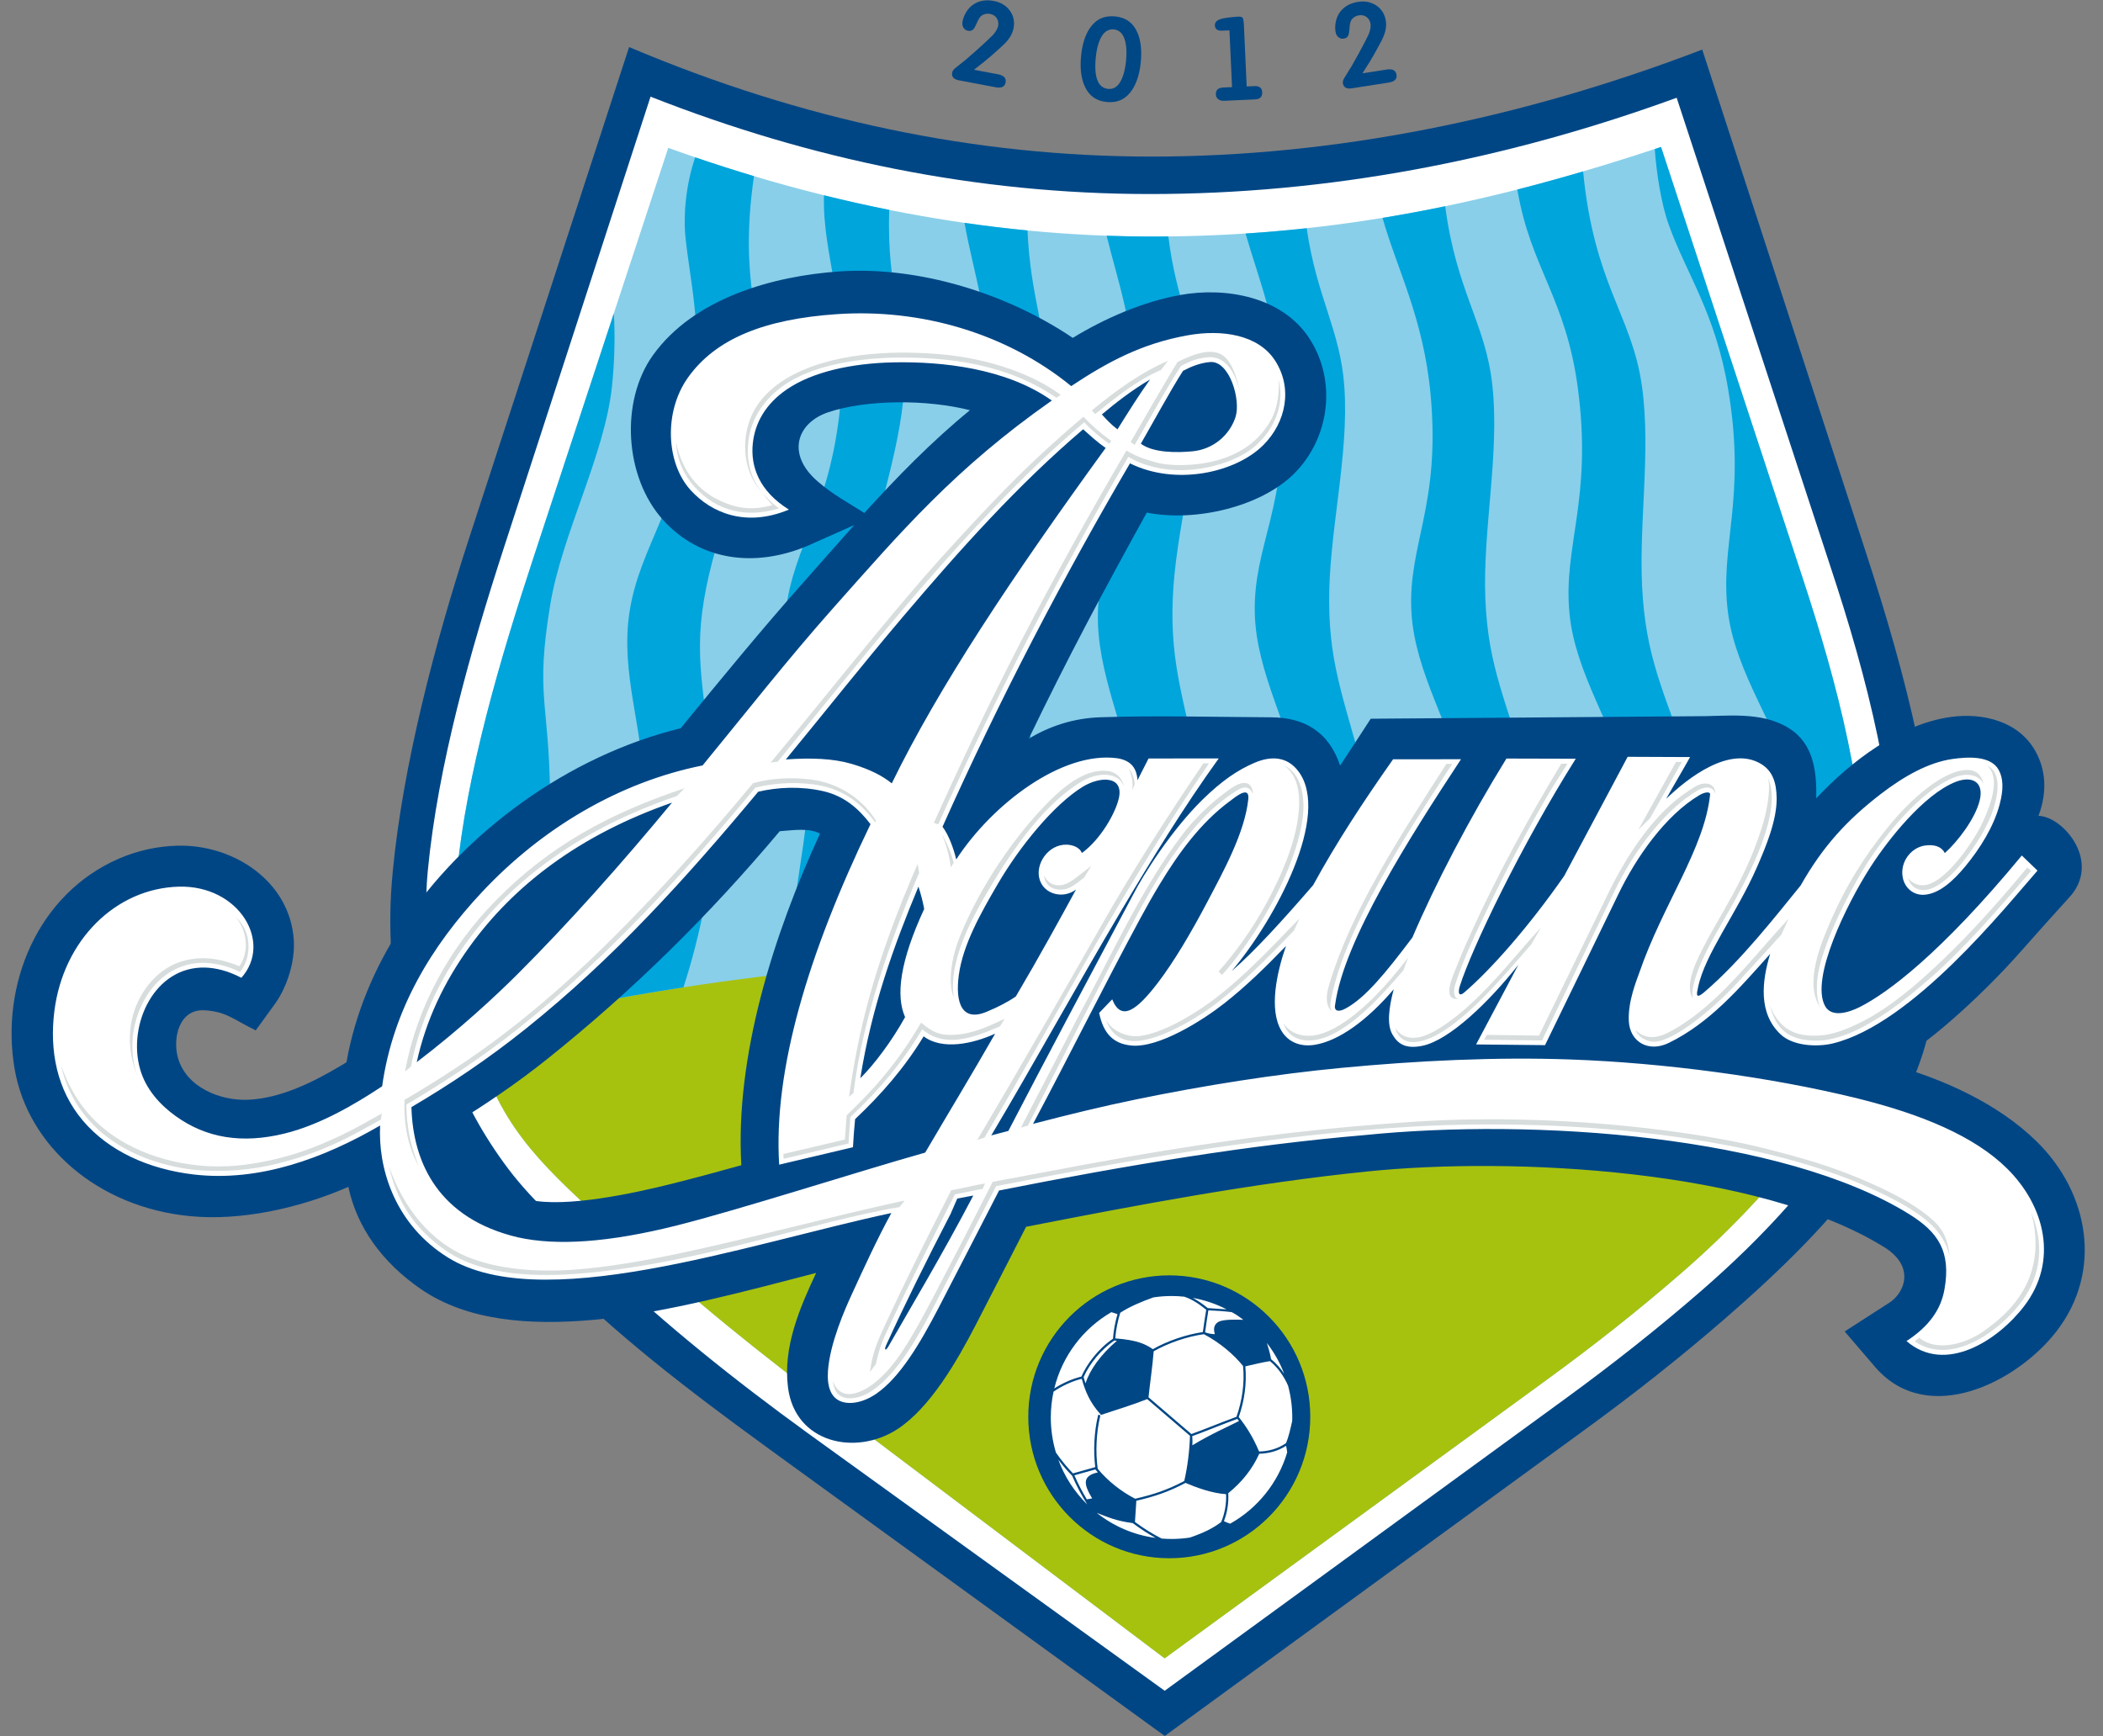 <?xml version="1.0" encoding="UTF-8"?>
<svg xmlns="http://www.w3.org/2000/svg" xmlns:xlink="http://www.w3.org/1999/xlink" width="575.1pt" height="474.8pt" viewBox="0 0 575.1 474.8" version="1.1">
<rect x="0" y="0" width="575.1" height="474.8" fill="#808080" stroke="none"/>
<defs>
<clipPath id="clip1">
  <path d="M 106 12 L 530 12 L 530 474.801 L 106 474.801 Z M 106 12 "/>
</clipPath>
</defs>
<g id="surface1">
<g clip-path="url(#clip1)" clip-rule="nonzero">
<path style=" stroke:none;fill-rule:evenodd;fill:rgb(0%,27.44%,52.147%);fill-opacity:1;" d="M 172.039 12.871 C 219.594 33.004 267.027 42.785 314.711 42.824 C 364.824 42.867 416.102 32.5 465.504 13.562 L 510.434 151.621 C 521.301 185.023 530.184 219.215 529.898 250.816 C 529.711 271.789 529.598 284.348 518.445 305.078 C 516.191 309.27 515.246 313.156 512.551 317.207 C 501.965 333.102 486 348.258 471.652 360.715 C 459.336 371.41 446.617 381.398 433.902 390.664 L 318.516 474.793 L 215.535 400.078 C 196.914 386.566 175.652 371.109 157.168 353.43 C 148.094 344.75 138.363 335.465 131.016 325.707 C 123.527 315.758 117.688 305.098 113.652 293.727 C 109.863 283.047 107.469 273.266 106.98 261.34 C 106.629 252.762 106.562 247.238 107.406 238.367 C 110.164 209.379 118.914 175.977 128.195 147.484 Z M 172.039 12.871 "/>
</g>
<path style=" stroke:none;fill-rule:evenodd;fill:rgb(100%,100%,100%);fill-opacity:1;" d="M 177.902 26.441 L 137.707 150.086 C 128.746 177.695 119.734 209.316 116.98 238.254 C 116.207 246.375 116.637 252.789 116.969 260.93 C 117.402 271.445 119.574 280.52 123.074 290.383 C 126.824 300.949 132.266 310.742 139.004 319.691 C 146.164 329.203 155.969 337.484 164.574 345.711 C 182.211 362.578 201.18 377.668 220.914 391.984 L 318.504 462.43 L 428.012 382.586 C 440.766 373.293 453.18 363.512 465.098 353.164 C 481.992 338.496 498.824 320.758 509.473 300.969 C 519.402 282.516 518.488 269.621 518.668 249.492 C 518.961 217.418 510.598 185.27 500.559 154.953 L 458.512 26.738 C 411.633 43.828 363.172 53.113 314.207 53.07 C 267 53.031 221.602 43.629 177.902 26.441 Z M 177.902 26.441 "/>
<path style=" stroke:none;fill-rule:evenodd;fill:rgb(53.709%,81.25%,91.406%);fill-opacity:1;" d="M 182.746 40.445 L 145.836 152.68 C 136.844 180.027 127.547 211.223 124.816 239.941 C 124.102 247.441 126.652 253.012 126.961 260.52 C 127.344 269.871 127.855 278.633 130.977 287.418 C 137.359 309.766 150.562 320.539 166.082 335.148 C 167.117 336.121 170.441 337.488 171.484 338.484 C 188.82 355.066 208.527 370.602 227.66 385.035 L 318.488 453.562 L 423.266 377.168 C 435.793 368.039 447.98 358.441 459.684 348.277 C 473.168 336.57 488.562 320.91 498.266 305.043 C 500.062 302.105 499.094 299.156 500.668 296.23 C 509.559 279.711 510.121 266.742 510.285 248.621 C 510.562 217.633 502.578 187.336 492.969 158.098 L 454.238 40.195 C 409.887 54.934 366.387 64.734 314.691 64.695 C 269.91 64.656 225.402 55.844 182.746 40.445 Z M 182.746 40.445 "/>
<path style=" stroke:none;fill-rule:evenodd;fill:rgb(65.039%,76.172%,5.884%);fill-opacity:1;" d="M 129.32 281.828 C 129.77 283.695 130.312 285.555 130.977 287.418 C 137.359 309.766 150.562 320.539 166.082 335.148 C 167.117 336.121 170.441 337.488 171.484 338.484 C 188.82 355.066 208.527 370.602 227.66 385.035 L 318.488 453.562 L 423.266 377.168 C 435.793 368.039 447.98 358.441 459.684 348.277 C 473.168 336.57 488.562 320.91 498.266 305.043 C 500.062 302.105 499.094 299.156 500.668 296.23 C 504.293 289.492 506.535 283.348 507.926 277.199 C 385.297 253.297 230.68 254.902 129.32 281.828 Z M 129.32 281.828 "/>
<path style=" stroke:none;fill-rule:evenodd;fill:rgb(0%,64.647%,86.327%);fill-opacity:1;" d="M 414.941 51.832 C 418.594 73.383 428.25 81.465 431.512 106.312 C 435.52 136.84 427.387 149.297 429.203 167.828 C 430.82 184.328 441.387 198.855 445.602 215.176 C 448.676 227.082 445.426 240.754 447.367 252.875 L 463.355 254.016 C 461.633 242.172 468.41 227.926 464.594 216.68 C 455.754 190.625 450.773 182.371 449.273 163.793 C 447.746 144.879 451.703 124.07 448.965 105.262 C 446.164 86.039 435.949 77.879 432.926 46.883 C 426.949 48.641 420.961 50.297 414.941 51.832 Z M 414.941 51.832 "/>
<path style=" stroke:none;fill-rule:evenodd;fill:rgb(0%,64.647%,86.327%);fill-opacity:1;" d="M 452.523 40.762 C 452.98 47.238 454.262 55.617 456.312 61.363 C 461.164 74.941 469.039 85.457 472.566 106.312 C 477.73 136.84 470.066 149.297 472.586 167.828 C 474.828 184.328 485.949 198.855 490.777 215.176 C 494.305 227.082 491.574 240.754 493.973 252.875 L 510.203 254.555 C 510.242 252.633 510.266 250.66 510.285 248.617 C 510.562 217.633 502.578 187.336 492.969 158.098 L 454.238 40.195 Z M 452.523 40.762 "/>
<path style=" stroke:none;fill-rule:evenodd;fill:rgb(0%,64.647%,86.327%);fill-opacity:1;" d="M 378.074 59.59 C 382.062 73.711 389.277 87.008 391.215 107.863 C 394.059 138.469 384.883 149.031 385.992 167.598 C 386.98 184.129 396.992 198.875 400.578 215.281 C 403.199 227.254 399.434 240.852 400.91 253.012 L 416.844 254.496 C 415.574 242.613 422.891 228.516 419.504 217.191 C 411.66 190.953 406.996 182.598 406.203 163.988 C 405.398 145.047 410.145 124.328 408.121 105.465 C 406.289 88.352 398.277 79.832 395.215 56.406 C 389.559 57.582 383.852 58.645 378.074 59.59 Z M 378.074 59.59 "/>
<path style=" stroke:none;fill-rule:evenodd;fill:rgb(0%,64.647%,86.327%);fill-opacity:1;" d="M 340.621 63.871 C 344.23 76.484 349.637 89.23 350.648 107.859 C 352.316 138.598 342.742 148.945 343.141 167.578 C 343.496 184.164 352.934 199.199 355.891 215.73 C 358.047 227.793 353.762 241.324 354.773 253.547 L 370.641 255.441 C 369.828 243.504 377.68 229.566 374.73 218.133 C 367.898 191.641 363.559 183.148 363.477 164.48 C 363.398 145.48 368.934 124.844 367.641 105.891 C 366.57 90.246 360.113 81.594 357.332 62.418 C 351.84 63.016 346.277 63.504 340.621 63.871 Z M 340.621 63.871 "/>
<path style=" stroke:none;fill-rule:evenodd;fill:rgb(0%,64.647%,86.327%);fill-opacity:1;" d="M 302.625 64.473 C 305.66 76.891 310.336 89.527 310.488 107.859 C 310.746 138.598 300.695 148.945 300.238 167.578 C 299.832 184.164 308.008 199.199 310.207 215.73 C 311.809 227.793 307.477 241.324 307.926 253.547 L 323.703 255.441 C 323.438 243.504 331.93 229.566 329.508 218.133 C 323.891 191.641 319.941 182.191 320.719 163.527 C 321.512 144.527 327.992 124.844 327.566 105.891 C 327.23 90.871 321.633 82.297 319.504 64.668 C 317.906 64.688 316.305 64.695 314.691 64.695 C 310.668 64.691 306.645 64.617 302.625 64.473 Z M 302.625 64.473 "/>
<path style=" stroke:none;fill-rule:evenodd;fill:rgb(0%,64.647%,86.327%);fill-opacity:1;" d="M 263.77 60.957 C 266.121 74.559 271.141 87.797 270.461 107.859 C 269.418 138.598 258.934 148.945 257.688 167.578 C 256.578 184.164 264.117 199.199 265.621 215.73 C 266.715 227.793 261.809 241.324 261.738 253.547 L 277.441 255.441 C 277.676 243.504 286.758 229.566 284.816 218.133 C 280.32 191.641 276.77 182.191 278.336 163.527 C 279.934 144.527 285.914 125.227 286.289 106.273 C 286.598 90.781 281.793 81.926 280.988 63.035 C 275.238 62.477 269.496 61.785 263.77 60.957 Z M 263.77 60.957 "/>
<path style=" stroke:none;fill-rule:evenodd;fill:rgb(0%,64.647%,86.327%);fill-opacity:1;" d="M 225.336 53.414 C 224.844 69.793 231.871 83.656 230.055 107.859 C 227.75 138.598 216.844 148.945 214.832 167.578 C 213.043 184.164 219.965 199.199 220.785 215.73 C 221.387 227.793 216.305 245.129 216.879 257.734 L 230.977 255.441 C 231.707 243.504 241.359 229.566 239.887 218.133 C 236.477 191.641 233.312 182.191 235.648 163.527 C 238.023 144.527 246.145 124.844 247.301 105.891 C 248.332 88.902 242.352 80.293 243.18 57.41 C 237.211 56.215 231.258 54.883 225.336 53.414 Z M 225.336 53.414 "/>
<path style=" stroke:none;fill-rule:evenodd;fill:rgb(0%,64.647%,86.327%);fill-opacity:1;" d="M 190.113 43.031 C 187.527 50.574 186.828 59.027 187.469 65.051 C 188.746 77.141 192.012 89.652 189.875 107.859 C 186.27 138.598 174.922 148.945 172.121 167.578 C 169.629 184.164 175.918 199.203 176.035 215.73 C 176.109 225.531 170.062 257.875 159.227 274.91 C 168.172 273.117 177.418 271.492 186.91 270.031 C 191.09 257.082 196.012 236.844 195.035 218.133 C 193.641 191.414 189.414 182.574 192.539 163.906 C 195.719 144.91 205.246 124.844 207.203 105.891 C 209.176 86.793 201.84 78.281 206.188 48.176 C 200.805 46.566 195.445 44.852 190.113 43.031 Z M 190.113 43.031 "/>
<path style=" stroke:none;fill-rule:evenodd;fill:rgb(0%,64.647%,86.327%);fill-opacity:1;" d="M 135.605 280.211 C 140.859 269.355 150.754 248.727 150.441 218.133 C 150.172 191.414 146.316 190.703 150.473 165.387 C 153.617 146.23 165.301 124.57 167.332 105.891 C 168.062 99.188 168.246 91.566 167.855 85.719 L 145.836 152.676 C 136.844 180.031 127.547 211.219 124.816 239.941 C 124.102 247.441 126.656 253.012 126.961 260.52 L 126.977 260.941 L 126.977 260.957 L 126.996 261.363 L 126.996 261.395 L 127.012 261.781 L 127.016 261.832 L 127.031 262.203 L 127.035 262.266 L 127.051 262.621 L 127.055 262.703 L 127.07 263.039 L 127.074 263.137 L 127.086 263.453 L 127.094 263.57 L 127.109 263.871 L 127.113 264 L 127.129 264.285 L 127.137 264.434 L 127.148 264.703 L 127.156 264.863 L 127.172 265.117 L 127.18 265.293 C 127.203 265.723 127.23 266.152 127.254 266.578 L 127.266 266.766 L 127.281 267.008 L 127.293 267.176 L 127.309 267.434 L 127.32 267.586 L 127.34 267.859 L 127.367 268.27 L 127.367 268.285 L 127.379 268.406 L 127.398 268.707 C 127.453 269.414 127.512 270.121 127.574 270.824 L 127.578 270.852 L 127.656 271.66 L 127.656 271.668 L 127.695 272.066 L 127.699 272.086 L 127.738 272.469 L 127.742 272.508 L 127.785 272.875 L 127.789 272.926 L 127.832 273.277 L 127.84 273.344 L 127.879 273.68 L 127.887 273.762 L 127.93 274.082 L 127.941 274.18 L 127.98 274.484 L 127.996 274.598 L 128.031 274.887 L 128.051 275.016 L 128.09 275.289 L 128.109 275.434 L 128.145 275.688 L 128.168 275.852 L 128.207 276.09 L 128.23 276.266 L 128.266 276.488 L 128.273 276.52 L 128.324 276.859 L 128.332 276.891 L 128.363 277.098 L 128.398 277.289 L 128.402 277.328 C 128.492 277.848 128.582 278.367 128.684 278.887 L 128.738 279.172 L 128.762 279.285 L 128.82 279.586 L 128.84 279.684 L 128.906 279.996 L 128.922 280.078 L 128.992 280.41 L 129.039 280.609 L 129.098 280.875 L 129.18 281.238 L 129.188 281.273 L 129.277 281.652 L 129.281 281.672 L 129.32 281.828 C 131.391 281.277 133.492 280.742 135.605 280.211 Z M 129.363 282.004 L 129.375 282.062 L 129.379 282.066 Z M 130.391 285.672 C 130.441 285.832 130.492 285.992 130.543 286.152 Z M 130.391 285.672 "/>
<path style=" stroke:none;fill-rule:evenodd;fill:rgb(0%,27.44%,52.147%);fill-opacity:1;" d="M 94.746 290.543 C 97.062 277.395 102.387 264.617 109.699 253.52 C 126.906 227.422 155.566 206.664 186.145 199.18 C 197.195 185.688 208.254 172.18 219.832 159.141 C 224.461 153.934 228.949 148.777 233.609 143.598 L 220.863 149.281 C 206.742 155.23 191.648 153.613 181.328 142.211 C 170.758 130.527 169.551 109.738 178.551 97.168 C 189.758 81.512 211.402 75.465 229.629 74.234 C 251.352 72.77 275.414 80.289 293.363 92.41 C 302.238 87.008 312.59 82.52 322.707 80.688 C 335.262 78.418 350.609 81.148 358.047 92.527 C 365.68 104.207 363.594 119.828 353.922 129.52 C 344.938 138.523 327.004 142.871 313.605 140.195 C 301.961 161.25 291.805 180.254 281.324 202.047 C 287.055 198.57 293.664 196.406 300.953 196.172 C 316.297 195.668 332.457 196.102 347.629 196.188 C 356.504 196.234 363.367 199.988 366.473 209.383 C 369.293 205.133 372.074 200.855 374.848 196.574 L 463.211 195.895 C 471.801 195.992 481.457 194.355 489.156 199.129 C 496.027 203.391 496.824 211.098 496.688 218.328 C 506.152 208.234 519.5 198.047 533.422 196.098 C 541.988 194.898 551.961 197.105 556.605 205.422 C 559.312 210.27 560.023 216.273 557.461 223.141 C 564.191 223.262 575.027 235.902 565.633 245.707 C 561.254 250.504 556.934 255.355 552.625 260.23 C 546.883 266.727 539.891 273.648 533.328 279.324 C 527.613 284.27 523.426 287.496 516.633 290.988 C 531.273 295.012 546.359 301.758 557.055 312.293 C 571.227 326.25 575.121 347.586 562.406 364.086 C 551.602 378.102 527.281 390.305 512.996 374.125 L 504.453 364.16 L 516.336 356.512 C 520.527 354.086 524.203 346.637 515.238 341.082 C 480.734 319.695 413.613 316.34 373.965 320.395 C 342.457 323.617 311.684 329.461 280.609 335.527 C 275.898 344.688 271.445 353.488 266.699 362.629 C 261.727 372.207 254.379 385.047 245.402 390.883 C 234.004 398.297 217.488 394.695 215.504 379.562 C 214.055 368.516 218.641 357.855 223.18 348.152 C 205.73 352.676 181.531 359.293 161.996 361.008 C 145 362.5 127.848 361.383 115 352.504 C 104.52 345.258 97.598 335.676 95.266 324.613 C 81.875 330.457 65.891 333.973 51.977 332.621 C 26.602 330.16 7.645 313.336 4.012 292.449 C 0.023 269.504 10.23 244.477 32.551 234.824 C 37.617 232.633 43.039 231.438 48.559 231.301 C 63.875 230.914 79.309 241.039 80.344 257.113 C 80.715 262.82 78.613 269.715 75.32 274.383 L 69.934 281.812 C 63.898 278.895 61.957 276.664 55.934 276.32 C 48.863 275.918 47.207 284.094 48.645 289.258 C 50.898 297.363 60.191 301.141 67.961 300.781 C 76.859 300.367 85.688 295.941 93.203 291.473 C 93.723 291.168 94.234 290.855 94.746 290.543 Z M 236.367 140.301 C 245.344 130.43 254.914 120.621 265.246 112.195 C 253.41 109.195 236.992 109.246 226.523 112.742 C 217.973 115.594 214.879 124.16 223.629 131.691 C 227.871 135.344 231.469 137.184 236.367 140.301 Z M 202.727 318.691 C 201.008 288.754 211.523 255.691 224.234 228 C 221.215 226.387 217.219 227.043 213.238 227.34 C 193.969 250.273 173.254 270.754 149.789 289.539 C 141.332 296.305 132.602 302.207 123.461 307.797 C 125.543 318.523 132.801 325.305 144.641 328.109 C 154.559 330.461 173.715 326.27 183.48 323.824 C 189.906 322.219 196.32 320.488 202.727 318.691 Z M 202.727 318.691 "/>
<path style=" stroke:none;fill-rule:evenodd;fill:rgb(100%,100%,100%);fill-opacity:1;" d="M 292.941 105.598 C 275.234 91.145 251.852 84.375 228.969 85.914 C 208.93 87.266 195.711 92.684 188.191 103.188 C 181.43 112.637 182.172 126.656 188.82 134.008 C 194.465 140.242 203.914 144.316 215.738 139.379 C 207.613 134.316 205.184 127.59 205.871 121.238 C 206.477 115.633 209.355 110.465 215.219 106.469 C 222.184 101.723 232.848 99.328 244.5 99.105 C 257.379 98.863 275.039 100.613 287.641 109.547 C 261.109 128.148 246.434 145.387 227.566 166.625 C 215.629 180.07 203.949 194.941 192.141 209.348 C 169.246 213.938 148.16 226.547 131.855 243.938 C 117.938 258.785 107.43 276.195 104.504 297.102 C 96.781 302.23 87.32 307.707 77.754 310.043 C 66.172 312.871 56.414 311.277 48.031 305.25 C 43.789 302.199 39.879 297.949 38.309 292.402 C 34.836 280.148 42.316 264.207 56.152 264.637 C 59.035 264.727 62.375 265.516 66.004 267.434 C 74.656 257.727 65.379 242.094 48.941 242.504 C 31.695 242.938 17.293 257.082 14.859 276.605 C 13.523 287.344 15.523 298.062 22.656 306.488 C 29.66 314.758 40.543 319.785 53.043 321.234 C 70.973 323.312 88.66 316.723 103.953 307.828 C 103.375 318.992 107.543 333.906 121.254 343.129 C 146.496 360.582 203.977 340.258 243.754 331.766 C 239.875 338.895 236.352 346.531 232.777 354.352 C 231.23 357.738 226.93 367.312 226.418 375 C 226.133 379.305 227.254 382.09 229.711 383.188 C 232.172 384.281 235.969 383.688 239.57 381.23 C 246.066 376.793 251.578 367.512 256.781 357.492 C 261.652 348.105 267.387 336.91 273.211 325.605 C 308.664 318.566 342.027 313.105 372.91 310.477 C 419.738 305.684 487.441 310.594 522.043 332.043 C 530.004 336.977 533.605 342.246 531.738 352.688 C 530.773 358.102 527.613 362.715 521.367 366.785 C 531.926 375.945 546.324 366.684 553.566 357.191 C 562.965 344.879 559.238 329.809 548.809 319.539 C 539.91 310.773 525.574 304.773 507.984 300.426 C 483.949 294.492 454.672 290.668 429.516 289.773 C 408.848 289.039 387.461 290.113 366.957 292.055 C 348.805 293.773 329.277 296.875 310.914 300.648 C 301.258 302.633 292.156 304.863 282.5 307.383 C 292.309 288.992 301.773 269.824 311.922 251.012 C 313.508 248.066 315.273 244.941 317.164 241.82 C 322.312 233.309 328.375 224.961 336.363 219.082 C 337.66 218.129 341.777 214.625 341.367 218.574 C 340.41 227.723 334.57 238.281 330.375 246.277 C 325.629 255.316 320.949 263.121 316.797 268.586 C 310.867 276.387 306.598 279.48 304.152 273.316 L 300.582 277.035 C 301.754 282.879 304.652 285.457 309.273 285.949 C 316.93 286.758 329.172 278.852 334.785 274.434 C 340.551 269.898 345.871 264.766 351.668 258.738 C 349.156 265.965 346.934 276.105 350.43 281.93 C 352.402 285.211 355.844 286.355 359.531 285.758 C 366.062 284.699 373.789 279.176 381.125 270.578 C 379.781 275.742 379.223 280.168 380.773 282.906 C 382.297 285.602 384.492 286.945 388.961 286.031 C 396.367 284.52 407.211 274.012 415.207 263.898 L 403.66 285.66 L 422.516 285.852 C 429.277 271.914 435.875 258.414 442.613 244.469 C 447.41 234.543 455.398 223.004 464.734 217.477 C 466.285 216.559 467.746 216.457 467.652 217.332 C 466.105 232.18 454.75 247.277 448.266 266.109 C 447.582 268.094 445.164 273.832 445.422 279.223 C 445.695 284.961 450.797 287.957 456.367 285.234 C 467.512 279.785 475.473 270.527 484.078 260.895 C 481.82 268.336 480.77 277.137 486.977 282.941 C 490.383 286.125 496.996 286.41 501.234 285.379 C 522.973 280.094 548.496 248 557.188 238.113 L 552.902 233.98 C 530.656 260.891 516.16 271.598 508.59 275.422 C 505.625 276.918 500.883 278.43 499.094 275.152 C 494.996 267.641 504.961 247.336 511.484 237.176 C 516.387 229.543 526.082 217.352 534.711 213.883 C 539.199 212.074 542.699 213.77 541.348 219.051 C 540.086 223.965 535.426 230.105 531.844 233.32 C 530.867 231.422 528.812 230.906 526.379 231.262 C 522.645 231.805 519.57 235.711 520.316 239.891 C 520.855 242.918 523.305 244.879 526.148 244.723 C 530.34 244.492 534.246 240.824 537.484 236.902 C 541.426 232.137 545.203 226.141 546.828 220.047 C 547.93 215.906 547.844 212.902 546.59 210.59 C 544.406 206.566 537.973 207.02 533.996 207.578 C 527.426 208.496 520.648 212.285 514.172 217.289 C 505.164 224.254 498.543 231.371 492.418 242.18 C 485.91 250.16 476.051 262.859 466.047 271.371 C 463.328 273.684 464.125 271.309 464.367 270.016 C 466.227 260.957 474.941 249.824 480.473 237.164 C 482.883 231.652 485.902 224.41 485.855 218.379 C 485.824 213.98 484.695 210.895 481.754 209.043 C 473.207 203.66 461.445 212.84 455.641 218.492 C 457.648 214.887 460.176 210.664 462.184 207.059 L 445.109 206.988 L 427.762 239.551 C 417.91 253.695 407.629 265.246 400.508 271.371 C 398.727 272.902 398.738 271.203 399.234 269.629 C 402.477 259.387 416.016 231.18 430.914 207.516 L 411.961 207.465 C 401.848 223.844 392.504 241.75 386.242 256.414 C 378.891 266.145 373.34 272.984 367.883 275.879 C 365.805 276.98 364.758 276.375 365.117 274.762 C 367.488 257.277 385.426 229.094 399.531 207.656 L 380.965 207.66 C 372.684 219.441 365.48 230.422 359.109 242.082 C 350.691 251.82 342.867 260.402 336.816 265.59 C 348.875 251.359 364 222.867 355.09 210.984 C 351.969 206.816 347.527 206.691 342.98 208.664 C 338.598 210.566 334.324 213.336 328.793 218.762 C 320.598 226.801 312.82 238.855 309.703 245.008 C 297.609 267.77 285.727 290.066 275.754 309.312 L 271.074 310.543 C 282.309 291.711 293.969 270.414 306.684 248.969 C 314.906 235.102 323.672 220.801 333.285 207.43 L 314.094 207.449 L 311.066 213.391 C 310.824 209.488 308.68 207.859 305.441 207.371 C 290.465 205.418 271.414 219.855 261.496 235.059 C 260.789 232.078 259.438 228.348 257.746 226.121 C 273.328 191.211 291.125 157.25 309.008 126.727 C 321.551 132.945 337.93 129.293 345.488 121.719 C 351.699 115.496 353.598 106.129 348.648 98.559 C 344.074 91.559 334.223 90.004 324.672 91.73 C 312.289 93.973 303.004 98.918 292.941 105.598 Z M 294.262 243.285 C 290.016 251.082 284.137 261.809 277.793 272.539 C 275.504 274.125 272.676 275.523 270.43 276.453 C 263.008 279.938 261.176 274.25 262.207 266.66 C 263.336 258.367 268.164 249.82 272.805 241.863 C 278.887 231.434 288.23 220.031 296.062 215.207 C 300.832 212.266 307.32 212.125 305.98 218.258 C 305.094 222.328 300.988 229.586 295.863 233.301 C 295.23 231.707 293.273 231.062 291.711 231.02 C 286.66 230.879 282.93 236.371 284.34 240.676 C 285.625 244.605 290.711 245.953 294.262 243.285 Z M 272.137 282.711 C 265.789 293.828 259.438 304.27 253.008 315.238 C 234.895 320.344 202.031 330.93 184.883 335.219 C 166.555 339.801 152.367 340.797 141.641 338.422 C 120.125 333.328 112.922 318.266 112.512 302.801 C 123 296.617 133.227 289.816 143.816 281.34 C 167.785 262.152 187.418 240.43 207.344 216.539 C 212.629 215.297 218.852 214.992 225.008 216.359 C 230.836 217.656 234.824 221.164 238.051 225.414 C 220.867 261.039 211.469 292.781 213.078 318.539 L 233.254 313.773 C 233.398 311.176 233.594 308.613 233.84 306.082 C 240.938 299.398 247.352 292.078 252.582 283.441 C 257.645 287.277 265.988 285.516 272.137 282.711 Z M 252.734 248.609 C 246.074 262.996 244.934 272.359 247.512 278.184 C 243.781 284.922 238.988 291.207 235.27 294.906 C 238.348 275.477 244.348 258.898 251.168 242.484 C 251.871 244.754 252.312 246.316 252.734 248.609 Z M 261.781 327.809 L 266.164 326.984 C 257.766 343.07 248.152 359.109 242.891 368.352 C 242.293 369.402 241.617 369.48 242.391 367.781 C 247.461 356.664 253.48 344.5 259.957 332.004 Z M 302.363 122.516 C 300.262 121.082 298.023 119.062 296.211 117.402 C 278.367 132.609 262.562 150.246 246.883 168.73 C 236.164 181.367 225.543 194.777 214.898 207.711 C 221.789 207.23 227.82 207.434 232.883 208.922 C 238.027 210.434 241.438 212.277 243.871 214.254 C 256.707 187.906 276.668 157.914 302.363 122.516 Z M 301.324 113.348 C 302.594 114.758 303.863 116.129 305.594 117.426 C 308.414 112.922 311.27 108.312 314.492 103.801 C 309.535 106.707 305.012 110.25 301.324 113.348 Z M 311.98 121.359 C 315.406 123.895 321.859 123.836 326.098 123.434 C 331.707 122.902 336.184 119.129 337.852 114.133 C 339.418 109.445 336.242 98.543 330.887 99.02 C 328.102 99.27 325.68 100.281 323.523 101.426 C 320.223 106.5 314.707 116.664 311.98 121.359 Z M 183.777 219.52 C 169.723 236.527 155.504 252.457 141.695 266.273 C 135.508 272.465 125.555 281.676 113.965 290.504 C 116.508 278.934 121.465 268.578 128.371 258.98 C 140.289 242.414 158.16 228.441 183.777 219.52 Z M 183.777 219.52 "/>
<path style=" stroke:none;fill-rule:evenodd;fill:rgb(84.375%,86.327%,86.719%);fill-opacity:1;" d="M 64.371 250.703 C 67.504 254.441 68.344 260.008 65.469 264.277 C 58.68 261.504 53.703 261.609 49.043 263.16 C 40.234 266.094 31.293 278.996 37.66 294.551 C 35.215 287.719 36.035 280.797 38.633 275.133 C 42.168 267.418 48.867 262.938 56.426 263.367 C 59.676 263.555 62.598 264.355 65.625 265.832 C 67.172 264.039 67.918 261.453 67.965 259.098 C 68.027 255.805 66.836 252.977 64.371 250.703 Z M 64.371 250.703 "/>
<path style=" stroke:none;fill-rule:evenodd;fill:rgb(84.375%,86.327%,86.719%);fill-opacity:1;" d="M 16.676 291.328 C 20.273 301.32 25.391 306.758 31.18 310.75 C 40.098 316.832 53.359 320.402 67.277 318.527 C 74.277 317.582 80.91 315.824 87.754 312.98 C 93.426 310.625 97.441 308.543 104.414 304.531 L 104.168 306.203 C 98.223 309.434 89.555 314.891 75.852 318.262 C 69.293 319.875 61.73 320.727 53.219 319.973 C 36.699 318.059 20.688 309.289 16.676 291.328 Z M 16.676 291.328 "/>
<path style=" stroke:none;fill-rule:evenodd;fill:rgb(84.375%,86.327%,86.719%);fill-opacity:1;" d="M 111.125 302.109 C 121.871 295.781 132.5 288.703 142.254 280.895 C 166.367 261.594 186.887 239.055 206.574 215.406 C 212.43 213.961 219.188 213.77 224.551 214.895 C 229.914 216.02 234.984 218.898 239.316 224.887 L 239.582 224.531 C 235.371 217.719 228.48 213.945 221.328 213.148 C 215.941 212.551 210.645 212.883 205.918 214.207 C 192.973 229.852 180.742 243.348 168.188 255.93 C 158.762 265.379 148.562 274.535 137.965 282.656 C 129.227 289.359 119.672 295.508 110.629 300.816 C 110.336 307.984 111.773 314.102 114.516 318.961 C 112.316 313.406 111.188 308.469 111.125 302.109 Z M 111.125 302.109 "/>
<path style=" stroke:none;fill-rule:evenodd;fill:rgb(84.375%,86.327%,86.719%);fill-opacity:1;" d="M 112.387 291.684 L 110.758 293.098 C 113.898 275.684 122.902 259.109 135.82 246.051 C 150.344 231.379 166.27 222.594 187.207 215.578 L 185.141 217.699 C 154.16 228.23 134.23 245.559 122.445 265.57 C 117.578 273.832 114.133 282.629 112.387 291.684 Z M 112.387 291.684 "/>
<path style=" stroke:none;fill-rule:evenodd;fill:rgb(84.375%,86.327%,86.719%);fill-opacity:1;" d="M 212.695 208.297 L 210.738 208.582 C 225.328 191.082 243.203 168.289 257.434 152.492 C 270.496 138.137 280.059 127.715 296.281 113.98 C 298.672 116.461 300.574 118.188 303.883 120.582 L 303.293 121.379 C 300.82 119.574 298.371 117.559 296.492 115.5 C 282.488 127.301 270.02 140.398 258.043 153.824 C 242.684 171.051 228.324 189.301 213.664 207.121 Z M 212.695 208.297 "/>
<path style=" stroke:none;fill-rule:evenodd;fill:rgb(84.375%,86.327%,86.719%);fill-opacity:1;" d="M 299.496 113.246 L 298.574 112.246 C 305.77 106.352 312.148 101.84 319.406 98.684 L 317.496 101.18 C 310.941 104 305.344 108.488 299.496 113.246 Z M 299.496 113.246 "/>
<path style=" stroke:none;fill-rule:evenodd;fill:rgb(84.375%,86.327%,86.719%);fill-opacity:1;" d="M 290.07 108.004 C 282.82 102.625 270.961 98.062 257.039 96.879 C 247.133 96.035 230.059 95.785 217.156 102.355 C 211.75 105.109 206.902 109.371 204.902 115.27 C 203.664 118.914 203.477 122.789 204.168 126.273 C 204.777 129.355 206.363 132.566 208.238 134.469 C 205.027 130.461 204.254 125.633 204.555 121.727 C 204.977 115.137 208.586 109.621 213.855 105.754 C 222.5 99.418 235.641 98.164 243.168 97.84 C 259.707 97.426 275.645 99.707 288.895 108.801 Z M 290.07 108.004 "/>
<path style=" stroke:none;fill-rule:evenodd;fill:rgb(84.375%,86.327%,86.719%);fill-opacity:1;" d="M 213.008 139.047 C 211.262 137.785 209.824 136.363 208.57 134.773 C 209.27 135.906 210.34 137.223 211.223 138.168 C 204.832 139.91 200.699 138.617 197.316 137.129 C 190.801 134.266 186.527 128.754 184.891 121.035 C 185.09 125.859 187.094 130.023 189.945 133.172 C 196.195 140.078 204.516 141.648 213.008 139.047 Z M 213.008 139.047 "/>
<path style=" stroke:none;fill-rule:evenodd;fill:rgb(84.375%,86.327%,86.719%);fill-opacity:1;" d="M 310.301 121.676 L 309.195 120.887 C 313.215 113.926 317.621 106.262 321.992 99.016 C 326.477 96.777 331.582 94.934 334.684 97.418 C 336.973 99.25 338.215 103.16 339.082 107.133 C 337.75 102.086 336.238 100.258 334.746 99.02 C 333.688 98.141 331.984 97.562 330.508 97.695 C 327.484 97.961 325.625 98.668 322.957 100.086 C 318.676 106.664 314.25 114.887 310.301 121.676 Z M 310.301 121.676 "/>
<path style=" stroke:none;fill-rule:evenodd;fill:rgb(84.375%,86.327%,86.719%);fill-opacity:1;" d="M 308.027 123.227 C 311.211 125.141 314.02 125.828 315.777 126.367 C 319.695 127.574 326.781 127.504 332.367 126.031 C 338.836 124.32 344.395 120.836 347.738 114.551 C 348.898 112.367 350.086 108.191 349.613 103.746 C 351.301 109.75 349.039 116.262 344.539 120.77 C 340.266 125.465 331.207 128.48 323.402 128.59 C 318.062 128.664 312.789 127.469 308.562 124.945 C 289.426 157.605 272.039 190.863 256.602 225.426 L 255.371 225.074 C 262.469 209.27 271.004 191.254 279.402 175.039 C 288.617 157.246 297.934 140.543 308.027 123.227 Z M 308.027 123.227 "/>
<path style=" stroke:none;fill-rule:evenodd;fill:rgb(84.375%,86.327%,86.719%);fill-opacity:1;" d="M 246.008 330.141 L 247.371 328.348 C 227.066 332.758 205.137 338.711 185.945 342.777 C 176.574 344.762 168.043 346.207 160.309 346.977 C 146.793 348.332 136.367 347.008 128.789 344.141 C 117.723 339.953 110.203 330.148 106.367 318.953 C 108.426 328.285 113.105 335.945 121.867 342.004 C 132.223 349.164 147.496 349.281 159.57 348.238 C 176.176 346.809 192.242 343.094 208.379 338.98 C 218.824 336.316 235.332 331.875 246.008 330.141 Z M 246.008 330.141 "/>
<path style=" stroke:none;fill-rule:evenodd;fill:rgb(84.375%,86.327%,86.719%);fill-opacity:1;" d="M 251.363 238.703 L 250.945 236.285 C 238.723 264.434 234.73 282.09 232.18 299.965 L 233.395 298.914 C 236.035 277.906 243.652 256.73 251.363 238.703 Z M 251.363 238.703 "/>
<path style=" stroke:none;fill-rule:evenodd;fill:rgb(84.375%,86.327%,86.719%);fill-opacity:1;" d="M 214.242 315.613 L 231.047 311.672 L 231.531 305.043 C 238.066 298.742 244.801 291.781 251.887 279.688 C 255.078 282.359 257.012 283.199 260.617 283.035 C 264.477 282.859 267.68 282.047 274.75 278.629 L 273.453 280.711 C 269.793 282.27 265.285 284.215 260.879 284.395 C 257.863 284.516 254.93 283.844 252.215 281.523 C 246.75 290.551 240.504 298.066 232.57 305.492 C 232.328 307.988 232.203 310.242 232.051 312.742 L 214.273 316.941 Z M 214.242 315.613 "/>
<path style=" stroke:none;fill-rule:evenodd;fill:rgb(84.375%,86.327%,86.719%);fill-opacity:1;" d="M 260.805 235.941 L 260.043 237.254 C 259.594 234.129 258.824 231.051 257.566 228.215 C 258.746 230.094 260.109 233.129 260.805 235.941 Z M 260.805 235.941 "/>
<path style=" stroke:none;fill-rule:evenodd;fill:rgb(84.375%,86.327%,86.719%);fill-opacity:1;" d="M 260.828 272.883 C 258.883 267.914 260.688 260.57 262.559 255.973 C 268.316 241.805 277.965 228.016 287.234 218.832 C 291.559 214.547 297.41 210.008 303.195 210.91 C 305.348 211.246 306.988 212.977 307.355 215.09 C 305.879 211.102 300.227 211.008 295.512 213.914 C 286.523 219.453 278.688 229.707 272.109 240.48 C 268.016 247.188 263.242 255.418 261.41 263.324 C 260.652 266.586 260.359 269.543 260.828 272.883 Z M 260.828 272.883 "/>
<path style=" stroke:none;fill-rule:evenodd;fill:rgb(84.375%,86.327%,86.719%);fill-opacity:1;" d="M 296.457 240.043 L 298.445 236.789 C 295.215 239.266 293.277 241.027 291.668 241.684 C 289.355 242.629 286.816 242.207 285.469 239.371 C 285.688 241.551 287.078 243.031 289.254 243.277 C 291.875 243.574 293.312 242.508 296.457 240.043 Z M 296.457 240.043 "/>
<path style=" stroke:none;fill-rule:evenodd;fill:rgb(84.375%,86.327%,86.719%);fill-opacity:1;" d="M 329.078 208.793 C 319.039 223.535 309.43 238.648 301.215 253.074 C 290.047 272.691 278.254 293.188 267.266 311.758 L 269.215 311.145 C 281.199 291.02 291.211 272.578 302.492 253.395 C 311.961 237.297 320.797 223.047 330.641 208.766 Z M 329.078 208.793 "/>
<path style=" stroke:none;fill-rule:evenodd;fill:rgb(84.375%,86.327%,86.719%);fill-opacity:1;" d="M 269.387 323.66 L 268.723 325.148 L 261.137 326.656 C 254.652 339.543 247.801 352.594 241.812 365.73 C 240.859 367.82 240.008 370.773 239.527 373.07 L 237.898 375.258 C 238.566 370.035 239.879 367.031 242.215 361.977 C 247.266 351.059 253.523 338.457 260.141 325.531 C 262.852 325.078 267.105 324.051 269.387 323.66 Z M 269.387 323.66 "/>
<path style=" stroke:none;fill-rule:evenodd;fill:rgb(84.375%,86.327%,86.719%);fill-opacity:1;" d="M 227.809 377.688 C 228.52 380 229.938 380.863 231.211 381.176 C 232.082 381.387 233 381.285 233.922 381.039 C 236.406 380.371 238.984 378.637 241.484 376.156 C 246.207 371.469 250.105 364.512 255.73 353.785 C 260.145 345.367 265.562 334.906 271.461 323.242 C 288.75 320.004 304.426 316.977 319.273 314.57 C 342.148 310.855 363.23 308.352 386.547 306.809 C 407.262 305.438 431.512 306.098 455.203 309.168 C 465.004 310.438 474.82 312.109 482.68 314.121 C 493.277 316.836 501.645 319.117 512.668 324.105 C 517.93 326.484 523.262 329.367 527.133 332.477 C 530.957 335.543 532.582 338.156 533.176 343.559 C 531.625 337.473 527.855 334.023 521.98 330.383 C 519.043 328.562 515.887 327.004 512.551 325.449 C 495.555 317.52 473.852 312.754 451.969 310.109 C 428.25 307.246 404.145 306.973 383.902 308.281 C 355.93 310.086 328.102 314.152 300.527 319.09 C 292.543 320.52 283.082 322.391 272.418 324.406 C 266.754 335.406 261.133 346.246 255.434 357.223 C 251.586 364.637 245.527 375.754 238.406 380.41 C 234.762 382.898 228.188 384.199 227.809 377.688 Z M 227.809 377.688 "/>
<path style=" stroke:none;fill-rule:evenodd;fill:rgb(84.375%,86.327%,86.719%);fill-opacity:1;" d="M 340.262 214.137 C 338.402 214.113 336.137 215.992 334.676 217.059 C 331.469 219.395 326.891 223.707 324.082 227.32 C 319.133 233.688 315.184 240.109 311.211 247.145 C 309.508 250.156 307.684 253.57 306.074 256.629 C 302.258 263.867 298.793 270.824 294.883 278.02 C 289.469 288.535 284.605 297.988 279.207 308.367 L 281.059 307.887 C 291.074 288.469 300.75 269.148 311.121 249.918 C 315.875 241.113 320.895 232.879 327.531 225.383 C 330.715 221.793 334.27 218.641 338.398 216.113 C 339.223 215.605 339.977 215.371 340.613 215.387 C 341.25 215.402 342.137 215.852 342.68 217.27 C 342.562 215.441 341.934 214.152 340.262 214.137 Z M 340.262 214.137 "/>
<path style=" stroke:none;fill-rule:evenodd;fill:rgb(84.375%,86.327%,86.719%);fill-opacity:1;" d="M 351.055 209.297 C 355.398 212.309 355.719 218.348 354.965 223.68 C 354.363 227.957 353.039 232.141 351.883 235.148 C 349.039 242.566 344.512 250.945 339.812 257.461 C 337.641 260.477 335.672 262.984 333.23 265.734 L 334.188 266.629 C 337.48 262.988 340.426 258.973 343.184 254.738 C 346.961 248.934 350.352 242.707 352.754 236.465 C 354.762 231.242 356.535 225.223 356.449 220.168 C 356.371 215.75 355.102 211.207 351.055 209.297 Z M 351.055 209.297 "/>
<path style=" stroke:none;fill-rule:evenodd;fill:rgb(84.375%,86.327%,86.719%);fill-opacity:1;" d="M 302.363 278.711 C 303.738 281.777 308.008 283.797 311.66 283.352 C 317.555 282.664 325.688 277.953 330.996 274.059 C 341.039 266.691 350.074 256.496 355.387 251.195 L 353.859 254.508 C 347.191 261.441 340.617 268.152 333.047 274.105 C 327.633 278.363 315.895 285.438 309.188 284.688 C 305.48 284.293 303.293 281.707 302.363 278.711 Z M 302.363 278.711 "/>
<path style=" stroke:none;fill-rule:evenodd;fill:rgb(84.375%,86.327%,86.719%);fill-opacity:1;" d="M 426.949 208.891 C 417.871 223.969 409.852 238.551 402.676 254.277 C 401.441 256.977 400.039 260.102 399.074 262.555 C 398.094 265.047 396.746 267.918 396.438 269.996 C 396.195 271.648 396.254 273.512 399.016 273.199 C 398.52 273.191 398.133 272.988 397.891 272.477 C 397.434 271.516 397.672 270.191 397.973 269.234 C 400.207 262.168 403.938 254.441 407.168 247.77 C 412.18 237.402 417.625 227.172 423.418 217.223 C 425.086 214.355 426.91 211.695 428.656 208.875 Z M 426.949 208.891 "/>
<path style=" stroke:none;fill-rule:evenodd;fill:rgb(84.375%,86.327%,86.719%);fill-opacity:1;" d="M 395.543 208.926 C 382.512 229.207 369.66 249.004 363.676 268.691 C 362.895 271.262 361.988 274.562 364.328 276.812 C 363.551 275.848 363.754 274.465 364.078 272.891 C 368.047 253.449 384.398 228.398 397.145 208.926 Z M 395.543 208.926 "/>
<path style=" stroke:none;fill-rule:evenodd;fill:rgb(84.375%,86.327%,86.719%);fill-opacity:1;" d="M 383.77 265.387 L 385.094 261.875 C 382.078 265.793 376.266 273.18 369.246 278.406 C 365.301 281.344 361.496 283.211 358.172 283.293 C 354.242 283.391 352.164 281.539 350.922 279.867 C 351.121 280.391 351.348 280.898 351.609 281.332 C 353.262 284.086 356.379 284.938 359.598 284.445 C 368.32 283.117 377.902 272.25 383.77 265.387 Z M 383.77 265.387 "/>
<path style=" stroke:none;fill-rule:evenodd;fill:rgb(84.375%,86.327%,86.719%);fill-opacity:1;" d="M 458.332 208.402 L 448.008 226.977 L 451.234 223.805 L 459.938 208.359 Z M 458.332 208.402 "/>
<path style=" stroke:none;fill-rule:evenodd;fill:rgb(84.375%,86.327%,86.719%);fill-opacity:1;" d="M 406.578 283.035 L 420.863 283.238 L 439.766 244.395 C 444.945 233.754 452.496 222.176 462.02 216.133 C 463.41 215.246 464.719 214.207 466.57 214.301 C 468.363 214.395 469.172 215.746 469.02 217.086 C 468.473 214.859 466.078 215.113 464.238 216.199 C 459.691 218.871 455.734 222.711 452.223 226.941 C 447.848 232.211 444.203 238.16 441.371 244.023 C 434.754 257.676 428.312 270.922 421.691 284.57 L 405.852 284.367 Z M 406.578 283.035 "/>
<path style=" stroke:none;fill-rule:evenodd;fill:rgb(84.375%,86.327%,86.719%);fill-opacity:1;" d="M 483.531 212.797 C 484.312 216.457 483.023 222.551 481.734 226.559 C 479.805 232.551 477.895 236.742 476.031 240.484 C 472.852 246.875 469.797 251.621 466.723 257.375 C 464.113 262.258 460.453 269.359 462.941 273.027 C 462.012 269.023 466.512 260.234 468.809 256.125 C 470.715 252.711 472.734 249.328 474.465 246.18 C 477.648 240.387 480.559 234.625 482.613 228.305 C 482.926 227.352 483.219 226.375 483.48 225.387 C 484.656 220.91 485.062 216.402 483.531 212.797 Z M 483.531 212.797 "/>
<path style=" stroke:none;fill-rule:evenodd;fill:rgb(84.375%,86.327%,86.719%);fill-opacity:1;" d="M 392.102 282.113 C 403.781 275.648 413.84 261.684 421.445 253.648 L 418.742 258.289 C 410.707 267.488 397.695 283.305 387.793 284.906 C 384.488 285.438 382.367 284.051 381.539 281.152 C 382.082 281.934 384.723 286.199 392.102 282.113 Z M 392.102 282.113 "/>
<path style=" stroke:none;fill-rule:evenodd;fill:rgb(84.375%,86.327%,86.719%);fill-opacity:1;" d="M 538.453 210.602 C 531.645 210.25 522.258 218.84 516.371 226.129 C 509.945 234.082 504.898 241.996 500.305 252.613 C 496.836 260.625 493.875 269.641 497.742 275.504 C 496.402 272.363 496.602 267.527 498.047 262.617 C 501 252.559 507.523 240.875 510.578 236.117 C 515.723 228.105 525.25 216.305 534.207 212.699 C 537.953 211.199 541.078 211.906 542.434 214.363 C 542.27 213.719 541.664 210.84 538.453 210.602 Z M 538.453 210.602 "/>
<path style=" stroke:none;fill-rule:evenodd;fill:rgb(84.375%,86.327%,86.719%);fill-opacity:1;" d="M 543.363 209.352 C 547.285 212.672 544.195 220.293 542.668 223.863 C 541.574 226.422 540.102 228.957 537.91 232.066 C 535.586 235.367 532.91 238.336 530.645 240.062 C 528.852 241.426 525.156 243.855 521.754 240.207 C 522.488 242.27 523.781 243.309 525.754 243.438 C 529.145 243.676 533.672 239.652 536.691 235.816 C 540.141 231.43 543.441 226.523 545.152 221.156 C 546.172 217.945 547.73 211.465 543.363 209.352 Z M 543.363 209.352 "/>
<path style=" stroke:none;fill-rule:evenodd;fill:rgb(84.375%,86.327%,86.719%);fill-opacity:1;" d="M 483.957 274.965 C 487.031 282.676 492.445 283.535 497.734 283.207 C 501.367 282.98 505.234 281.43 509.031 279.527 C 516.609 275.723 523.785 269.645 530.82 262.961 C 539.469 254.742 547.504 245.566 554.379 237.281 L 555.473 238.164 C 546.355 248.734 537.363 259.297 527.297 268.008 C 524.906 270.074 522.141 272.41 519.438 274.43 C 515.727 277.207 512.016 279.562 508.566 281.309 C 506.91 282.145 505.398 282.785 503.652 283.363 C 501.672 284.02 499.438 284.566 497.297 284.609 C 489.125 284.77 485.816 281.613 483.957 274.965 Z M 483.957 274.965 "/>
<path style=" stroke:none;fill-rule:evenodd;fill:rgb(84.375%,86.327%,86.719%);fill-opacity:1;" d="M 524.859 365.883 C 529.461 369.754 537.379 367.703 542.527 364.035 C 545.633 361.82 550.797 357.93 553.945 351.703 C 556.5 346.656 557.73 340.066 555.457 331.594 C 559.887 342.062 556.949 350.641 552.605 356.332 C 550.254 359.418 546.789 362.797 542.672 365.406 C 536.84 369.102 529.676 371.02 523.617 366.879 Z M 524.859 365.883 "/>
<path style=" stroke:none;fill-rule:evenodd;fill:rgb(84.375%,86.327%,86.719%);fill-opacity:1;" d="M 308.68 210.27 C 309.609 211.215 310.164 212.707 310.312 214.504 L 309.664 216.078 C 309.746 214.262 309.797 212.645 308.68 210.27 Z M 308.68 210.27 "/>
<path style=" stroke:none;fill-rule:evenodd;fill:rgb(84.375%,86.327%,86.719%);fill-opacity:1;" d="M 447.301 281.781 C 447.855 283.488 450.328 284.953 452.293 284.934 C 457.68 284.871 468.512 275.98 475.035 268.855 C 478.633 264.93 482.492 260.801 487.164 255.574 L 489.133 251.246 C 482.941 258 477.512 264.645 471.738 270.453 C 467.25 274.973 462.402 278.977 457.406 281.781 C 454.254 283.551 450.668 284.891 447.301 281.781 Z M 447.301 281.781 "/>
<path style=" stroke:none;fill-rule:evenodd;fill:rgb(0%,27.831%,52.147%);fill-opacity:1;" d="M 319.758 348.816 C 341.055 348.816 358.316 366.137 358.316 387.5 C 358.316 408.863 341.055 426.184 319.758 426.184 C 298.465 426.184 281.199 408.863 281.199 387.5 C 281.199 366.137 298.465 348.816 319.758 348.816 Z M 319.758 348.816 "/>
<path style=" stroke:none;fill-rule:evenodd;fill:rgb(100%,100%,100%);fill-opacity:1;" d="M 320.375 354.465 C 321.555 354.465 322.723 354.527 323.871 354.652 C 325.906 355.355 327.641 356.426 329.859 358.211 C 329.535 360.203 329.215 362.285 328.941 364.324 C 324.355 365 319.309 366.723 315.27 369 C 313.297 367.664 311.094 366.508 304.984 366.055 C 305.172 363.684 305.645 361.32 306.352 359.043 C 308.934 357.355 312.148 356.016 315.434 354.836 C 317.047 354.594 318.695 354.465 320.375 354.465 Z M 326.176 354.977 C 329.453 355.562 332.566 356.633 335.438 358.117 C 333.957 357.992 332.281 357.883 330.277 357.762 C 328.773 356.551 327.48 355.656 326.176 354.977 Z M 346.445 367.309 C 348.41 369.852 350.02 372.688 351.188 375.742 C 350.199 374.238 349.004 372.875 347.602 371.738 C 347.352 370.344 346.938 368.816 346.445 367.309 Z M 352.238 378.973 C 352.988 381.75 353.391 384.672 353.391 387.688 C 353.391 388.004 353.387 388.32 353.375 388.633 C 352.914 390.691 352.426 392.965 351.664 394.719 C 349.492 396.223 346.926 396.941 344.32 396.992 C 342.711 393.156 340.801 390.105 338.754 387.582 C 340.301 383.176 340.988 378.363 340.555 373.703 C 342.973 373.145 345.113 372.633 347.285 372.27 C 349.457 374.051 351.109 376.395 352.238 378.973 Z M 352.004 397.234 C 349.516 405.594 343.844 412.566 336.406 416.734 C 335.793 416.531 335.215 416.305 334.703 416.047 C 335.637 413.621 336.035 411 335.887 408.395 C 339.684 405.32 342.508 401.723 344.367 397.602 C 346.953 397.547 349.5 396.859 351.695 395.434 C 351.848 396.035 351.941 396.641 352.004 397.234 Z M 325.402 420.531 C 323.766 420.781 322.086 420.914 320.375 420.914 C 319.469 420.914 318.566 420.875 317.68 420.801 C 315.09 419.5 312.836 418.07 310.371 416.266 L 310.754 410.461 C 315.844 409.281 319.574 408.012 324.195 405.578 C 327.07 406.812 331.465 408.438 335.289 408.656 C 335.402 411.266 334.957 413.883 333.949 416.281 C 332.066 417.711 329.688 419.062 325.402 420.531 Z M 316.023 420.625 C 309.992 419.824 304.477 417.391 299.926 413.773 C 302.777 414.848 305.082 415.965 309.758 416.57 C 311.895 418.156 313.871 419.453 316.023 420.625 Z M 297.328 411.473 C 293.852 408.059 291.121 403.887 289.402 399.215 C 290.648 400.863 291.949 402.367 293.137 403.559 L 293.184 403.602 C 294.406 406.445 295.777 408.973 297.328 411.473 Z M 288.762 397.289 C 287.852 394.25 287.359 391.027 287.359 387.688 C 287.359 385.266 287.621 382.902 288.109 380.625 C 290.234 379.113 293.418 377.66 295.828 377.109 C 296.754 380.43 298.016 383.645 301.105 386.977 C 305.391 385.531 309.555 384.32 313.719 382.656 L 325.426 392.699 C 325.266 397.066 324.75 401.145 323.852 405.066 C 319.246 407.488 315.539 408.734 310.426 409.91 C 306.582 407.922 303.008 405.113 300.191 401.73 C 299.551 397.148 299.793 391.832 300.852 387.375 L 300.922 387.078 L 300.328 386.938 L 300.258 387.234 C 299.223 391.586 298.953 396.734 299.512 401.262 C 297.414 401.883 295.508 402.363 293.422 402.977 C 291.93 401.461 290.258 399.445 288.762 397.289 Z M 288.312 379.746 C 290.484 370.84 296.223 363.344 303.918 358.883 C 304.406 359.004 304.812 359.172 305.598 359.43 C 304.957 361.621 304.531 363.883 304.363 366.152 C 300.242 368.926 297.137 373.238 295.723 376.504 C 293.434 377.023 290.484 378.324 288.312 379.746 Z M 329.219 364.902 C 324.629 365.551 319.535 367.285 315.492 369.578 C 315.164 373.84 314.52 377.898 314.082 382.164 L 325.809 392.219 C 329.949 390.715 333.992 389.008 338.133 387.5 C 339.699 383.094 340.391 378.262 339.934 373.602 C 337.375 370.453 333.73 367.301 329.219 364.902 Z M 329.219 364.902 "/>
<path style=" stroke:none;fill-rule:evenodd;fill:rgb(100%,100%,100%);fill-opacity:1;" d="M 296.332 376.641 C 296.492 377.227 296.66 377.797 296.836 378.348 C 298.066 374.676 300.852 370.625 305.438 366.699 C 305.203 366.68 304.965 366.664 304.723 366.648 C 301.285 368.961 298.004 372.84 296.332 376.641 Z M 296.332 376.641 "/>
<path style=" stroke:none;fill-rule:evenodd;fill:rgb(100%,100%,100%);fill-opacity:1;" d="M 299.531 401.895 C 297.629 402.453 295.711 402.945 293.805 403.5 C 294.797 405.785 295.934 407.953 297.195 410.07 L 298.668 409.828 C 297.594 408.004 296.781 406.387 296.953 405.125 C 297.109 404.012 298.031 403.172 300.223 402.711 C 299.988 402.441 299.758 402.168 299.531 401.895 Z M 299.531 401.895 "/>
<path style=" stroke:none;fill-rule:evenodd;fill:rgb(100%,100%,100%);fill-opacity:1;" d="M 338.828 388.652 C 338.656 388.43 338.539 388.289 338.359 388.07 C 334.227 389.57 330.168 391.285 326.035 392.789 C 326.113 393.625 326.125 394.465 326.066 395.297 C 331.348 392.105 335.672 390.273 338.828 388.652 Z M 338.828 388.652 "/>
<path style=" stroke:none;fill-rule:evenodd;fill:rgb(100%,100%,100%);fill-opacity:1;" d="M 330.449 358.383 C 330.129 360.379 329.82 362.379 329.551 364.383 C 330.328 364.668 330.879 364.84 332.219 364.898 C 331.637 363.055 332.297 361.98 333.32 361.48 C 334.098 361.098 336.047 360.801 340.008 360.977 C 339.059 360.238 337.832 359.359 336.793 358.863 C 334.504 358.598 332.762 358.484 330.449 358.383 Z M 330.449 358.383 "/>
<path style=" stroke:none;fill-rule:evenodd;fill:rgb(0%,27.831%,52.147%);fill-opacity:1;" d="M 274.988 22.578 C 274.77 23.738 273.855 24.168 272.246 23.863 L 262.23 21.965 C 260.785 21.691 260.172 20.973 260.391 19.812 C 260.461 19.449 260.734 19.055 261.215 18.641 C 261.906 18.098 262.93 17.277 264.273 16.184 C 266.34 14.402 268.078 12.855 269.488 11.539 C 269.973 11.105 270.668 10.434 271.578 9.531 C 272.363 8.605 272.824 7.785 272.961 7.07 C 273.109 6.277 272.98 5.574 272.57 4.957 C 272.16 4.344 271.555 3.961 270.762 3.809 C 269.988 3.66 269.27 3.777 268.609 4.16 C 268.16 4.414 267.738 4.965 267.344 5.82 C 266.84 6.926 266.527 7.562 266.414 7.73 C 265.984 8.324 265.422 8.555 264.73 8.426 C 264.121 8.309 263.684 7.992 263.422 7.48 C 263.172 7.031 263.105 6.492 263.223 5.859 C 263.359 5.148 263.609 4.445 263.969 3.758 C 264.758 2.281 265.848 1.242 267.25 0.645 C 268.582 0.074 270.09 -0.051 271.781 0.27 C 273.633 0.621 275.074 1.473 276.105 2.828 C 277.164 4.25 277.52 5.879 277.172 7.711 C 276.914 9.078 276.191 10.395 275 11.668 C 274.34 12.363 273.027 13.57 271.055 15.285 C 270.047 16.168 268.477 17.434 266.352 19.078 L 272.949 20.324 C 274.535 20.625 275.219 21.379 274.988 22.578 Z M 274.988 22.578 "/>
<path style=" stroke:none;fill-rule:evenodd;fill:rgb(0%,27.831%,52.147%);fill-opacity:1;" d="M 311.969 16.953 C 311.664 20.152 310.855 22.719 309.547 24.656 C 307.902 27.102 305.613 28.184 302.684 27.906 C 299.754 27.625 297.711 26.129 296.551 23.418 C 295.633 21.27 295.324 18.598 295.629 15.398 C 295.934 12.203 296.727 9.645 298.012 7.727 C 299.66 5.281 301.961 4.199 304.91 4.48 C 307.859 4.762 309.914 6.258 311.074 8.969 C 311.973 11.094 312.273 13.758 311.969 16.953 Z M 307.949 16.539 C 308.137 14.539 308.07 12.836 307.746 11.43 C 307.238 9.324 306.191 8.191 304.602 8.043 C 302.973 7.887 301.723 8.789 300.848 10.746 C 300.246 12.059 299.848 13.73 299.656 15.75 C 299.137 21.199 300.27 24.055 303.055 24.316 C 304.664 24.473 305.906 23.547 306.785 21.551 C 307.367 20.254 307.754 18.582 307.949 16.539 Z M 307.949 16.539 "/>
<path style=" stroke:none;fill-rule:evenodd;fill:rgb(0%,27.831%,52.147%);fill-opacity:1;" d="M 336.922 23.828 L 336.215 8.301 L 334.164 8.395 C 332.922 8.449 332.277 7.961 332.23 6.926 C 332.199 6.18 332.66 5.633 333.617 5.277 C 334.109 5.09 334.895 4.93 335.977 4.797 C 337.059 4.664 337.934 4.582 338.598 4.551 C 339.238 4.523 339.648 4.633 339.824 4.887 C 340 5.137 340.113 5.789 340.164 6.848 L 340.926 23.645 L 343.039 23.551 C 344.402 23.488 345.113 24.047 345.168 25.227 C 345.223 26.469 344.57 27.121 343.203 27.184 L 334.695 27.57 C 334.094 27.598 333.586 27.457 333.168 27.156 C 332.75 26.855 332.527 26.414 332.5 25.832 C 332.445 24.633 333.109 24 334.5 23.938 Z M 336.922 23.828 "/>
<path style=" stroke:none;fill-rule:evenodd;fill:rgb(0%,27.831%,52.147%);fill-opacity:1;" d="M 381.902 20.457 C 382.086 21.625 381.367 22.332 379.75 22.586 L 369.676 24.152 C 368.223 24.379 367.402 23.91 367.223 22.742 C 367.164 22.375 367.293 21.914 367.605 21.363 C 368.074 20.617 368.762 19.504 369.664 18.02 C 371.016 15.652 372.133 13.609 373.02 11.898 C 373.332 11.328 373.762 10.461 374.316 9.305 C 374.746 8.168 374.906 7.242 374.797 6.527 C 374.672 5.727 374.312 5.109 373.719 4.664 C 373.125 4.223 372.43 4.062 371.633 4.188 C 370.852 4.309 370.215 4.66 369.719 5.242 C 369.379 5.629 369.168 6.289 369.086 7.227 C 368.98 8.438 368.902 9.145 368.848 9.34 C 368.641 10.043 368.191 10.449 367.496 10.559 C 366.883 10.652 366.363 10.504 365.945 10.105 C 365.559 9.77 365.316 9.281 365.215 8.648 C 365.105 7.93 365.105 7.188 365.215 6.414 C 365.461 4.762 366.141 3.418 367.262 2.383 C 368.324 1.398 369.707 0.777 371.406 0.512 C 373.27 0.223 374.91 0.543 376.336 1.473 C 377.812 2.461 378.691 3.875 378.98 5.719 C 379.191 7.09 378.953 8.574 378.258 10.172 C 377.871 11.051 377.035 12.629 375.754 14.902 C 375.098 16.074 374.043 17.789 372.59 20.051 L 379.227 19.02 C 380.824 18.77 381.715 19.25 381.902 20.457 Z M 381.902 20.457 "/>
</g>
</svg>
